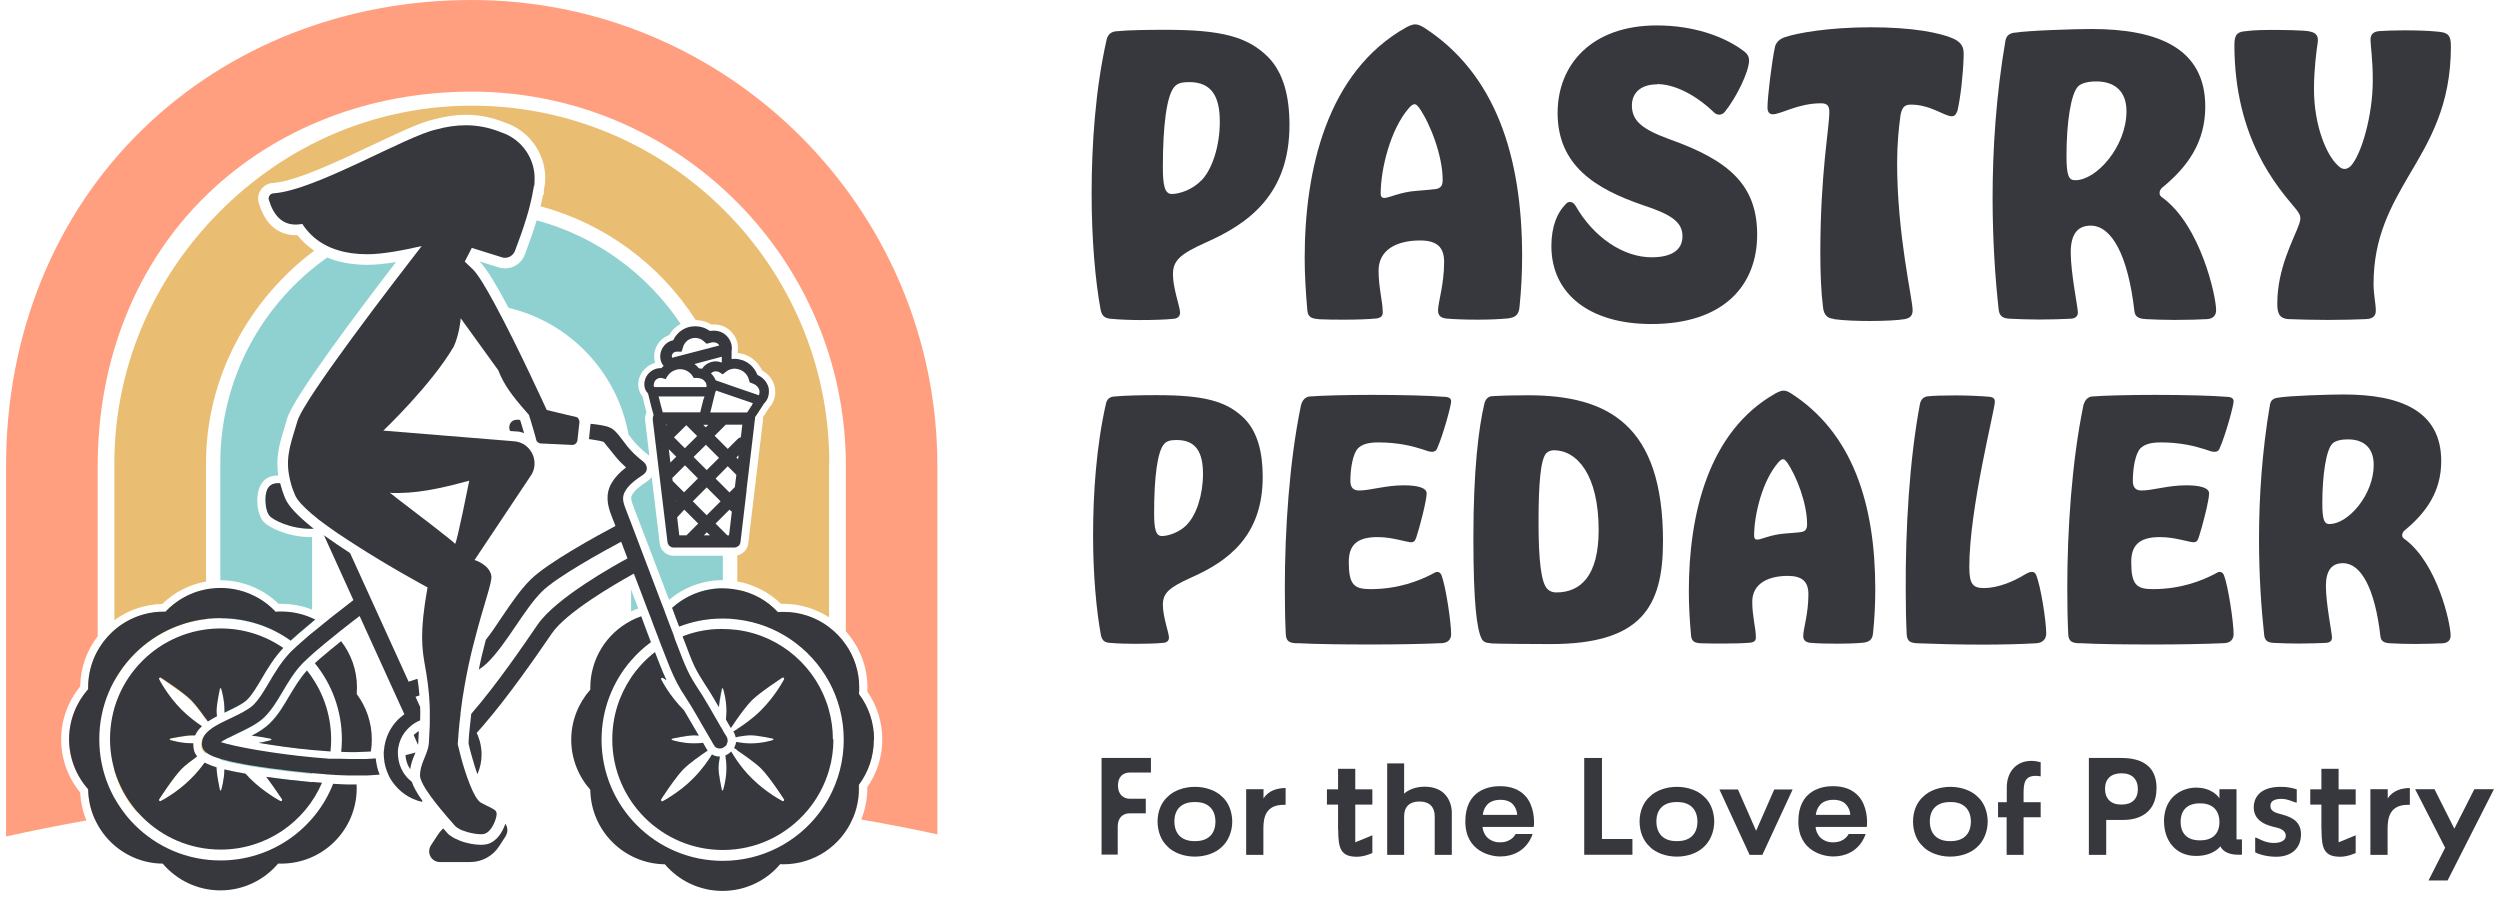 <?xml version="1.0" encoding="UTF-8"?>
<svg xmlns="http://www.w3.org/2000/svg" width="206" height="74" viewBox="0 0 206 74" fill="none">
  <g id="Logo" clip-path="url(#clip0_91_829)">
    <g id="Group">
      <g id="Group_2">
        <path id="Vector" d="M70.79 64.649V64.966C70.79 65.828 70.615 66.668 70.288 67.421C70.081 67.388 69.884 67.355 69.677 67.311V53.105C70.386 54.109 70.79 55.331 70.79 56.651C70.79 56.837 70.79 57.011 70.768 57.186C71.554 58.222 72.012 59.521 72.012 60.928C72.012 62.336 71.554 63.612 70.779 64.66L70.79 64.649Z" fill="#FF9F80"></path>
        <path id="Vector_2" d="M7.265 56.64C7.265 55.549 7.549 54.523 8.04 53.628V67.442C7.963 67.442 7.887 67.475 7.8 67.486C7.461 66.744 7.276 65.914 7.265 65.052C6.294 63.95 5.694 62.51 5.694 60.928C5.694 59.346 6.294 57.906 7.265 56.804V56.651V56.64Z" fill="#FF9F80"></path>
        <path id="Vector_3" d="M77.239 38.375V68.752C75.198 68.304 73.114 67.9 70.965 67.529C71.281 66.733 71.467 65.871 71.467 64.965V64.856C72.274 63.7 72.7 62.347 72.7 60.928C72.7 59.51 72.274 58.146 71.467 56.989C71.467 56.869 71.478 56.76 71.478 56.651C71.478 54.873 70.801 53.258 69.699 52.025V38.375C69.699 21.375 55.874 7.551 38.875 7.551C30.44 7.551 22.693 10.573 17.041 16.05C11.248 21.67 8.051 29.591 8.051 38.375V52.428C7.156 53.574 6.632 55.014 6.61 56.564C5.596 57.797 5.039 59.335 5.039 60.928C5.039 62.521 5.596 64.082 6.61 65.304C6.654 66.122 6.829 66.897 7.123 67.606C4.854 68.01 2.65 68.446 0.5 68.926V38.375C0.5 27.54 4.504 17.676 11.782 10.627C18.831 3.775 28.465 0 38.864 0C60.021 0 77.239 17.218 77.239 38.375Z" fill="#FF9F80"></path>
      </g>
      <g id="Group_3">
        <path id="Vector_4" d="M44.058 14.926C44.058 15.155 44.014 15.384 43.949 15.603C43.992 15.374 44.025 15.145 44.058 14.926Z" fill="#E9BE73"></path>
        <path id="Vector_5" d="M16.769 60.71C16.823 60.623 16.889 60.546 16.965 60.459V62.107C16.9 62.052 16.834 61.998 16.791 61.943C16.627 61.757 16.583 61.561 16.583 61.365C16.583 61.31 16.583 61.255 16.594 61.212C16.616 61.037 16.671 60.874 16.769 60.71Z" fill="#E9BE73"></path>
        <path id="Vector_6" d="M9.414 65.718C9.676 66.198 9.971 66.646 10.309 67.071C10.004 67.115 9.709 67.159 9.414 67.213V65.718Z" fill="#E9BE73"></path>
        <path id="Vector_7" d="M13.102 56.007C13.102 56.007 13.768 57.317 14.947 58.506C15.525 59.084 16.147 59.542 16.616 59.859C16.376 60.077 16.179 60.328 16.059 60.612C15.972 60.612 15.885 60.612 15.809 60.612C15.241 60.612 14.008 60.874 14.008 60.874C13.943 60.874 13.943 60.983 14.008 60.994C14.008 60.994 14.826 61.266 15.809 61.266H15.907V61.376C15.907 61.757 15.994 62.074 16.223 62.347C15.743 62.696 15.241 63.078 14.947 63.372C14.259 64.071 13.102 65.871 13.102 65.871C13.048 65.936 13.102 66.035 13.179 66.035C13.201 66.035 13.223 66.035 13.244 66.013C13.244 66.013 14.554 65.358 15.732 64.169C16.179 63.732 16.55 63.263 16.845 62.859C16.878 62.881 16.921 62.892 16.954 62.914V66.187C15.045 66.416 13.157 66.657 11.302 66.94C10.429 65.947 9.764 64.758 9.404 63.449V58.44C10.375 55.003 13.332 52.396 16.954 51.916V59.281C16.572 58.735 16.081 58.08 15.732 57.731C15.045 57.033 13.244 55.887 13.244 55.887C13.223 55.887 13.201 55.865 13.179 55.865C13.102 55.865 13.037 55.953 13.102 56.029V56.007Z" fill="#E9BE73"></path>
        <path id="Vector_8" d="M13.637 50.42C14.51 49.493 15.667 48.838 16.965 48.587V51.021C13.703 51.403 10.931 53.377 9.414 56.127V51.948C10.506 50.999 11.935 50.42 13.495 50.42H13.637Z" fill="#E9BE73"></path>
        <path id="Vector_9" d="M68.313 38.145V50.868C67.233 50.17 65.945 49.755 64.56 49.755H64.353C63.359 48.795 62.094 48.151 60.752 47.911V45.772C61.221 45.663 61.603 45.27 61.657 44.779L62.868 34.632C62.868 34.545 62.868 34.458 62.868 34.37L63.37 33.606C63.698 33.268 63.883 32.799 63.883 32.297C63.883 32.166 63.861 32.046 63.85 31.937C63.774 31.566 63.545 30.933 62.803 30.529C62.519 29.918 61.985 29.427 61.352 29.209C61.166 29.155 60.97 29.1 60.785 29.089V28.98C60.894 28.402 60.686 27.769 60.239 27.322C60.042 27.103 59.573 26.732 58.799 26.732C58.733 26.732 58.668 26.732 58.613 26.743C58.231 26.503 57.784 26.383 57.326 26.372C54.412 21.833 49.873 18.429 44.538 17C44.614 16.683 44.69 16.367 44.745 16.061L44.81 15.996V15.701C44.854 15.483 44.887 15.265 44.92 15.046V14.937C45.04 12.766 43.665 10.758 41.559 10.082C40.544 9.667 39.475 9.46 38.384 9.46C37.544 9.46 36.66 9.591 35.787 9.831C34.652 10.071 32.797 10.955 30.648 11.97C27.843 13.301 24.341 14.959 22.475 15.079C22.082 15.101 21.733 15.308 21.504 15.625C21.275 15.952 21.209 16.356 21.329 16.749C21.995 18.931 23.348 19.378 24.363 19.378H24.505C24.854 19.815 25.301 20.262 25.89 20.655C20.511 24.692 16.976 31.097 16.976 38.156V47.922C15.623 48.151 14.379 48.784 13.375 49.766C11.902 49.799 10.538 50.29 9.425 51.097V38.156C9.425 30.453 12.491 23.11 18.045 17.502C23.654 11.828 31.051 8.707 38.886 8.707C55.122 8.707 68.335 21.921 68.335 38.156H68.313V38.145Z" fill="#E9BE73"></path>
        <path id="Vector_10" d="M64.571 50.421C65.978 50.421 67.277 50.89 68.324 51.676V56.138C66.808 53.378 64.036 51.414 60.774 51.032V48.599C62.083 48.85 63.239 49.515 64.112 50.443C64.254 50.421 64.418 50.421 64.571 50.421Z" fill="#E9BE73"></path>
      </g>
      <g id="Group_4">
        <path id="Vector_11" d="M25.705 54.393C25.705 54.393 25.705 54.393 25.716 54.393V54.414H25.705V54.393Z" fill="#8FD1D1"></path>
        <path id="Vector_12" d="M25.29 55.255C25.443 55.44 25.585 55.636 25.716 55.833V61.779C24.21 61.638 22.639 61.419 21.308 61.19C21.897 61.114 22.311 60.972 22.311 60.972C22.377 60.972 22.377 60.863 22.311 60.852C22.311 60.852 21.373 60.645 20.74 60.601C21.297 60.306 21.831 59.979 22.246 59.565C22.89 58.932 23.348 58.157 23.828 57.339C24.265 56.608 24.701 55.855 25.279 55.244H25.29V55.255Z" fill="#8FD1D1"></path>
        <path id="Vector_13" d="M18.165 56.727V51.817C20.086 51.817 21.853 52.407 23.326 53.421C22.552 54.251 22.006 55.156 21.526 55.986C21.133 56.651 20.762 57.284 20.358 57.677C20.031 58.004 19.213 58.397 18.624 58.681C18.58 58.702 18.536 58.724 18.493 58.746V58.604C18.493 57.611 18.22 56.782 18.22 56.782C18.22 56.749 18.187 56.738 18.165 56.738V56.727Z" fill="#8FD1D1"></path>
        <path id="Vector_14" d="M20.577 64.125C21.231 64.791 21.941 65.293 22.442 65.609C21.002 65.729 19.584 65.871 18.176 66.024V65.129C18.176 65.129 18.231 65.107 18.231 65.074C18.231 65.074 18.482 64.322 18.493 63.394C18.973 63.514 19.551 63.634 20.227 63.743C20.337 63.863 20.457 63.994 20.577 64.114V64.125Z" fill="#8FD1D1"></path>
        <path id="Vector_15" d="M18.634 60.917C18.46 61.005 18.296 61.103 18.165 61.19C19.333 61.583 22.672 62.161 25.716 62.445V63.776C24.592 63.667 23.315 63.525 22.061 63.351C21.788 63.307 21.515 63.274 21.264 63.231C21.035 63.198 20.838 63.165 20.631 63.133C20.424 63.1 20.238 63.067 20.064 63.034C19.889 63.002 19.726 62.969 19.573 62.936C19.147 62.86 18.787 62.772 18.471 62.685C18.362 62.652 18.264 62.63 18.165 62.609V59.63C18.253 59.586 18.34 59.543 18.427 59.499C18.58 59.423 18.744 59.346 18.907 59.27C19.125 59.161 19.366 59.052 19.606 58.932C19.857 58.801 20.108 58.67 20.326 58.528C20.533 58.408 20.697 58.277 20.838 58.146C21.024 57.961 21.209 57.731 21.384 57.48C21.559 57.23 21.733 56.957 21.908 56.662C21.973 56.542 22.05 56.433 22.115 56.313C22.584 55.505 23.13 54.6 23.872 53.814C23.916 53.76 23.959 53.716 24.014 53.672C24.014 53.672 24.025 53.651 24.035 53.651C24.057 53.629 24.079 53.607 24.112 53.585C24.155 53.541 24.21 53.487 24.265 53.443C24.297 53.411 24.33 53.389 24.352 53.356C24.407 53.301 24.461 53.247 24.516 53.214C24.668 53.072 24.832 52.919 25.007 52.778C25.236 52.57 25.476 52.363 25.738 52.156V53.934C25.661 54.011 25.574 54.076 25.498 54.142C25.443 54.196 25.389 54.251 25.345 54.283C25.312 54.316 25.279 54.349 25.258 54.371C25.203 54.425 25.148 54.469 25.105 54.513C25.072 54.545 25.039 54.578 25.017 54.6H25.007C25.007 54.6 24.919 54.698 24.876 54.742C24.232 55.418 23.752 56.226 23.294 57C22.835 57.775 22.388 58.517 21.81 59.095C21.231 59.674 20.369 60.077 19.518 60.481C19.311 60.579 19.049 60.71 18.787 60.841H18.765C18.765 60.841 18.7 60.885 18.656 60.907H18.634V60.917Z" fill="#8FD1D1"></path>
        <path id="Vector_16" d="M21.962 64.016C23.25 64.191 24.559 64.344 25.716 64.453V65.347C24.81 65.413 23.916 65.478 23.032 65.555C22.792 65.195 22.355 64.551 21.941 64.016H21.962Z" fill="#8FD1D1"></path>
        <path id="Vector_17" d="M23.174 50.42C24.079 50.42 24.952 50.617 25.727 50.966V51.293C25.618 51.381 25.509 51.468 25.41 51.555C25.138 51.784 24.843 52.025 24.559 52.276C24.341 52.461 24.145 52.636 23.959 52.81C22.333 51.643 20.337 50.966 18.176 50.966V48.489C19.966 48.489 21.581 49.253 22.715 50.453C22.868 50.453 23.032 50.431 23.174 50.431V50.42Z" fill="#8FD1D1"></path>
        <path id="Vector_18" d="M25.509 43.307C25.574 43.361 25.65 43.427 25.727 43.481V43.58H25.639C23.861 43.58 22.53 42.827 22.268 42.565C21.962 42.259 21.886 41.594 21.886 41.234C21.886 40.852 21.886 39.826 22.901 39.826H23.086C23.195 40.23 23.326 40.655 23.523 41.114C23.785 41.725 24.526 42.489 25.509 43.296V43.307Z" fill="#8FD1D1"></path>
        <path id="Vector_19" d="M25.628 44.245H25.716V50.235C24.93 49.919 24.068 49.755 23.163 49.755H22.955C21.679 48.511 19.955 47.813 18.154 47.813V38.156C18.154 31.162 21.635 24.976 26.96 21.222C27.833 21.582 28.935 21.822 30.277 21.822C30.91 21.822 31.695 21.746 32.633 21.593C29.567 25.576 24.155 32.766 23.665 34.479C23.599 34.719 23.523 34.949 23.457 35.178C23.053 36.487 22.693 37.665 22.933 39.182H22.879C21.362 39.182 21.199 40.633 21.199 41.255C21.199 41.539 21.242 42.521 21.777 43.056C22.148 43.426 23.643 44.256 25.618 44.256H25.628V44.245Z" fill="#8FD1D1"></path>
        <path id="Vector_20" d="M53.627 38.506V38.538L53.605 38.429L53.627 38.506Z" fill="#8FD1D1"></path>
        <path id="Vector_21" d="M53.158 34.621L53.507 37.556C53.507 37.556 53.441 37.491 53.398 37.469C52.961 37.131 52.557 36.76 52.219 36.356C52.088 36.214 51.968 36.04 51.859 35.887C51.837 35.854 51.816 35.832 51.794 35.811C50.866 30.671 46.949 26.558 41.908 25.369C40.992 23.634 40.119 22.161 39.573 21.604L39.508 21.539L41.09 22.03C41.253 22.084 41.439 22.117 41.614 22.117C42.334 22.117 42.988 21.67 43.239 20.993C43.621 19.978 43.959 19.051 44.221 18.156C49.131 19.477 53.332 22.564 56.082 26.689C55.678 26.907 55.351 27.224 55.133 27.616C54.238 27.933 53.725 28.893 53.965 29.831C53.965 29.853 53.965 29.875 53.987 29.897C53.19 30.115 52.59 30.835 52.59 31.697C52.59 32.057 52.721 32.406 52.939 32.679L53.267 33.988C53.169 34.185 53.125 34.403 53.158 34.632V34.621Z" fill="#8FD1D1"></path>
        <path id="Vector_22" d="M59.562 45.794V47.802C57.937 47.802 56.365 48.38 55.133 49.428L52.197 41.735C52.11 41.495 52.012 41.255 52.012 41.07C52.012 41.026 52.012 40.993 52.012 40.961C52.154 40.448 52.841 39.989 53.343 39.651C53.485 39.553 53.605 39.433 53.703 39.313L54.358 44.779C54.423 45.358 54.914 45.794 55.503 45.794H59.551H59.562Z" fill="#8FD1D1"></path>
        <path id="Vector_23" d="M55.383 50.083C56.486 49.079 57.959 48.468 59.562 48.468V50.945C58.297 50.945 57.086 51.185 55.973 51.61C55.907 51.425 55.831 51.239 55.765 51.065L55.394 50.072L55.383 50.083Z" fill="#8FD1D1"></path>
        <path id="Vector_24" d="M56.278 52.428C57.293 52.025 58.406 51.817 59.562 51.817V56.717C59.562 56.717 59.508 56.738 59.508 56.771C59.508 56.771 59.322 57.633 59.257 58.266C59.017 57.84 58.733 57.349 58.428 56.869C58.34 56.727 58.253 56.596 58.166 56.466C57.828 55.942 57.522 55.451 57.271 54.938C56.965 54.294 56.715 53.596 56.464 52.93L56.442 52.876C56.387 52.734 56.333 52.592 56.278 52.45V52.428Z" fill="#8FD1D1"></path>
        <path id="Vector_25" d="M59.388 59.848C59.442 59.935 59.508 60.023 59.562 60.132V60.448C59.562 60.448 59.508 60.426 59.508 60.394C59.508 60.394 59.453 60.154 59.388 59.848Z" fill="#8FD1D1"></path>
        <path id="Vector_26" d="M52.601 50.137C52.394 50.203 52.197 50.29 52.001 50.377V48.566L52.11 48.861C52.187 49.046 52.405 49.624 52.59 50.137H52.601Z" fill="#8FD1D1"></path>
        <path id="Vector_27" d="M52.012 54.414V51.13C52.274 50.988 52.557 50.868 52.852 50.77C52.928 50.977 52.972 51.097 52.972 51.097C53.059 51.327 53.354 52.123 53.354 52.123C53.441 52.374 53.539 52.625 53.648 52.898C53.038 53.345 52.492 53.847 52.012 54.414Z" fill="#8FD1D1"></path>
        <path id="Vector_28" d="M56.344 63.351C55.842 63.852 55.1 64.922 54.729 65.489C53.823 65.413 52.917 65.347 52.012 65.293V55.833C52.557 55.036 53.212 54.327 53.976 53.738C54.118 54.098 54.26 54.458 54.401 54.829C54.543 55.2 54.718 55.604 54.925 56.051C54.751 55.931 54.641 55.865 54.641 55.865C54.554 55.8 54.423 55.909 54.5 56.007C54.5 56.007 55.154 57.317 56.344 58.506L56.365 58.528C56.54 58.812 56.704 59.095 56.846 59.346L57.118 59.804L57.14 59.848C57.304 60.132 57.446 60.372 57.587 60.612C57.446 60.612 57.315 60.59 57.206 60.59C56.627 60.59 55.394 60.863 55.394 60.863C55.329 60.863 55.329 60.972 55.394 60.983C55.394 60.983 56.213 61.256 57.206 61.256C57.468 61.256 57.708 61.234 57.937 61.212C58.024 61.365 58.122 61.539 58.231 61.725C58.253 61.768 58.286 61.812 58.319 61.845C57.718 62.248 56.791 62.903 56.344 63.361V63.351Z" fill="#8FD1D1"></path>
        <path id="Vector_29" d="M59.017 61.594C59.017 61.594 58.93 61.528 58.886 61.474C58.962 61.441 59.039 61.517 59.017 61.594Z" fill="#8FD1D1"></path>
        <path id="Vector_30" d="M59.562 61.398V61.616C59.562 61.616 59.497 61.648 59.453 61.659C59.486 61.528 59.497 61.452 59.497 61.452C59.497 61.419 59.53 61.398 59.551 61.398H59.562Z" fill="#8FD1D1"></path>
        <path id="Vector_31" d="M59.562 65.129V65.936C58.188 65.795 56.791 65.664 55.383 65.544C55.864 65.238 56.518 64.758 57.129 64.136C57.838 63.427 58.373 62.663 58.679 62.161C58.864 62.281 59.082 62.336 59.301 62.336H59.322C59.268 62.674 59.213 63.023 59.213 63.263C59.213 63.842 59.486 65.074 59.486 65.074C59.486 65.107 59.519 65.129 59.541 65.129H59.562Z" fill="#8FD1D1"></path>
      </g>
      <g id="Group_5">
        <g id="Group_6">
          <g id="Group_7">
            <path id="Vector_32" d="M25.716 64.453C24.559 64.344 23.25 64.202 21.962 64.016H21.941C22.562 64.824 23.228 65.849 23.228 65.849C23.283 65.915 23.228 66.013 23.152 66.013C23.13 66.013 23.108 66.013 23.086 65.991C23.086 65.991 21.766 65.315 20.577 64.125C20.457 64.005 20.337 63.874 20.227 63.754C19.562 63.634 18.984 63.525 18.493 63.405C18.471 64.333 18.231 65.085 18.231 65.085C18.231 65.118 18.198 65.14 18.176 65.14C18.154 65.14 18.122 65.118 18.122 65.085C18.122 65.085 17.849 63.852 17.849 63.274V63.23C17.511 63.121 17.216 63.012 16.976 62.892C16.943 62.87 16.899 62.849 16.867 62.838C16.572 63.241 16.201 63.711 15.754 64.147C14.575 65.336 13.266 65.991 13.266 65.991C13.244 66.013 13.223 66.013 13.201 66.013C13.124 66.013 13.059 65.926 13.124 65.849C13.124 65.849 14.281 64.049 14.968 63.351C15.263 63.056 15.765 62.674 16.245 62.325C16.016 62.052 15.928 61.736 15.928 61.354V61.245H15.83C14.848 61.245 14.03 60.972 14.03 60.972C13.964 60.972 13.964 60.863 14.03 60.852C14.03 60.852 15.263 60.59 15.83 60.59C15.907 60.59 15.983 60.59 16.081 60.59C16.201 60.306 16.398 60.055 16.638 59.837C16.169 59.521 15.546 59.062 14.968 58.484C13.779 57.295 13.124 55.986 13.124 55.986C13.07 55.909 13.124 55.822 13.201 55.822C13.223 55.822 13.244 55.822 13.266 55.844C13.266 55.844 15.066 57 15.754 57.688C16.158 58.091 16.725 58.877 17.129 59.455C17.369 59.303 17.62 59.15 17.881 59.019C17.86 58.855 17.849 58.691 17.849 58.571C17.849 58.004 18.122 56.749 18.122 56.749C18.122 56.717 18.154 56.706 18.176 56.706C18.198 56.706 18.231 56.706 18.231 56.749C18.231 56.749 18.503 57.589 18.503 58.571V58.713C18.503 58.713 18.591 58.67 18.634 58.648C19.235 58.364 20.042 57.982 20.369 57.644C20.773 57.24 21.144 56.618 21.537 55.953C22.017 55.134 22.562 54.218 23.337 53.389C21.864 52.374 20.096 51.785 18.176 51.785C13.146 51.785 9.065 55.865 9.065 60.895C9.065 65.926 13.146 70.006 18.176 70.006C21.93 70.006 25.148 67.737 26.534 64.496C26.272 64.474 26 64.453 25.716 64.431V64.453ZM25.29 55.265C24.723 55.887 24.276 56.64 23.839 57.36C23.359 58.179 22.901 58.953 22.257 59.586C21.842 60.001 21.319 60.328 20.751 60.623C21.373 60.677 22.322 60.874 22.322 60.874C22.388 60.874 22.388 60.983 22.322 60.994C22.322 60.994 21.908 61.125 21.319 61.212C22.65 61.441 24.21 61.659 25.727 61.801C26.239 61.845 26.741 61.889 27.233 61.921C27.265 61.594 27.287 61.277 27.287 60.939C27.287 58.801 26.545 56.815 25.301 55.265H25.29Z" fill="#37373E"></path>
            <path id="Vector_33" d="M29.404 64.638H28.575C28.269 64.638 27.898 64.605 27.451 64.584C26 68.282 22.388 70.901 18.165 70.901C12.655 70.901 8.181 66.438 8.181 60.917C8.181 55.396 12.655 50.934 18.165 50.934C20.326 50.934 22.322 51.61 23.948 52.778C24.134 52.614 24.33 52.428 24.548 52.243C24.832 52.003 25.116 51.763 25.399 51.523C25.509 51.435 25.607 51.348 25.716 51.261C25.803 51.195 25.89 51.119 25.978 51.054C25.137 50.628 24.177 50.388 23.174 50.388C23.021 50.388 22.857 50.388 22.715 50.41C21.591 49.21 19.966 48.446 18.176 48.446C16.387 48.446 14.783 49.188 13.637 50.399H13.495C10.058 50.399 7.265 53.192 7.265 56.629V56.782C6.294 57.884 5.694 59.335 5.694 60.906C5.694 62.478 6.294 63.94 7.265 65.031C7.319 68.402 10.036 71.13 13.408 71.163C14.554 72.516 16.267 73.367 18.165 73.367C20.064 73.367 21.777 72.505 22.912 71.163H23.163C26.61 71.163 29.393 68.381 29.393 64.944C29.393 64.835 29.393 64.725 29.382 64.627C29.382 64.627 29.382 64.627 29.393 64.605V64.638H29.404ZM29.393 57.186C29.404 57.011 29.415 56.837 29.415 56.651C29.415 55.211 28.924 53.88 28.105 52.832C27.822 53.061 27.516 53.301 27.233 53.541C26.949 53.781 26.676 54.011 26.414 54.229C26.25 54.371 26.087 54.512 25.945 54.654C27.342 56.367 28.171 58.55 28.171 60.939C28.171 61.277 28.149 61.616 28.116 61.954C28.367 61.954 28.596 61.976 28.826 61.976H28.902C29.153 61.976 29.491 61.976 29.895 61.954C30.124 61.954 30.342 61.932 30.56 61.921C30.615 61.594 30.637 61.267 30.637 60.928C30.637 59.521 30.168 58.222 29.393 57.186ZM25.716 54.392H25.727V54.371H25.716V54.392Z" fill="#37373E"></path>
          </g>
          <g id="Group_8">
            <g id="Group_9">
              <path id="Vector_34" d="M60.763 60.088V60.732C60.763 60.732 60.675 60.754 60.621 60.754C60.588 60.612 60.544 60.47 60.457 60.328L60.424 60.274C60.501 60.23 60.621 60.154 60.752 60.077H60.763V60.088Z" fill="#37373E"></path>
              <path id="Vector_35" d="M60.763 61.146V61.823C60.654 61.746 60.555 61.681 60.49 61.637C60.577 61.474 60.632 61.31 60.654 61.135C60.686 61.135 60.73 61.157 60.774 61.157H60.763V61.146Z" fill="#37373E"></path>
              <path id="Vector_36" d="M68.673 60.928C68.673 61.79 68.553 62.641 68.324 63.427C67.964 64.681 67.342 65.838 66.513 66.809C64.843 68.784 62.356 70.039 59.562 70.039C54.532 70.039 50.452 65.958 50.452 60.928C50.452 59.04 51.019 57.295 52.001 55.833C52.547 55.036 53.201 54.327 53.965 53.738C54.107 54.098 54.249 54.458 54.391 54.829C54.532 55.2 54.707 55.603 54.914 56.051C54.74 55.931 54.63 55.865 54.63 55.865C54.543 55.8 54.412 55.909 54.489 56.007C54.489 56.007 55.143 57.316 56.333 58.506L56.355 58.528C56.529 58.811 56.693 59.095 56.835 59.346L57.107 59.804L57.129 59.848C57.293 60.132 57.435 60.372 57.577 60.612C57.435 60.612 57.304 60.59 57.195 60.59C56.616 60.59 55.383 60.863 55.383 60.863C55.318 60.863 55.318 60.972 55.383 60.983C55.383 60.983 56.202 61.255 57.195 61.255C57.456 61.255 57.697 61.234 57.926 61.212C58.013 61.364 58.111 61.539 58.22 61.725C58.242 61.768 58.275 61.812 58.308 61.845C57.708 62.248 56.78 62.903 56.333 63.361C55.831 63.863 55.089 64.933 54.718 65.5C54.576 65.718 54.489 65.86 54.489 65.86C54.412 65.947 54.532 66.078 54.63 66.002C54.63 66.002 54.936 65.849 55.373 65.554C55.853 65.249 56.507 64.769 57.118 64.147C57.828 63.438 58.362 62.674 58.668 62.172C58.853 62.292 59.071 62.346 59.29 62.346H59.312C59.257 62.685 59.202 63.034 59.202 63.274C59.202 63.852 59.475 65.085 59.475 65.085C59.475 65.118 59.508 65.14 59.53 65.14C59.551 65.14 59.584 65.118 59.584 65.085C59.584 65.085 59.857 64.267 59.857 63.274C59.857 62.892 59.813 62.543 59.77 62.248C59.944 62.172 60.119 62.063 60.25 61.921C60.359 62.106 60.523 62.368 60.73 62.674C61.035 63.11 61.439 63.634 61.941 64.125C63.13 65.314 64.451 65.991 64.451 65.991C64.549 66.067 64.669 65.947 64.593 65.849C64.593 65.849 63.414 64.027 62.727 63.34C62.268 62.881 61.319 62.216 60.73 61.823V61.146C61.035 61.201 61.439 61.255 61.854 61.255C62.847 61.255 63.676 60.983 63.676 60.983C63.741 60.983 63.741 60.873 63.676 60.863C63.676 60.863 62.432 60.59 61.854 60.59C61.57 60.59 61.112 60.655 60.73 60.721V60.077C61.21 59.772 61.996 59.237 62.727 58.506C63.916 57.316 64.593 55.996 64.593 55.996C64.658 55.898 64.549 55.778 64.451 55.854C64.451 55.854 62.629 57.033 61.941 57.72C61.592 58.069 61.112 58.713 60.73 59.248C60.523 59.542 60.348 59.804 60.228 59.99L60.163 59.892C60.021 59.662 59.922 59.488 59.813 59.291C59.835 59.062 59.857 58.833 59.857 58.582C59.857 57.589 59.584 56.76 59.584 56.76C59.584 56.727 59.551 56.705 59.53 56.705C59.497 56.705 59.475 56.727 59.475 56.76C59.475 56.76 59.29 57.622 59.224 58.255C58.984 57.829 58.7 57.338 58.395 56.858C58.308 56.716 58.22 56.585 58.133 56.455C57.795 55.931 57.489 55.44 57.238 54.927C56.933 54.283 56.682 53.585 56.431 52.919L56.409 52.865C56.355 52.723 56.3 52.581 56.245 52.439C57.26 52.035 58.373 51.828 59.53 51.828C59.944 51.828 60.337 51.861 60.73 51.904C64.352 52.374 67.309 54.992 68.281 58.429C68.51 59.226 68.63 60.066 68.63 60.928H68.673Z" fill="#37373E"></path>
            </g>
            <path id="Vector_37" d="M72.023 60.928C72.023 59.521 71.565 58.222 70.779 57.186C70.801 57.011 70.801 56.837 70.801 56.651C70.801 55.342 70.397 54.12 69.688 53.105C69.317 52.559 68.848 52.079 68.313 51.675C67.277 50.89 65.978 50.421 64.56 50.421C64.407 50.421 64.243 50.421 64.102 50.443C63.229 49.504 62.072 48.839 60.763 48.599C60.381 48.522 59.966 48.478 59.562 48.478C57.959 48.478 56.486 49.09 55.383 50.093L55.754 51.086C55.82 51.261 55.896 51.446 55.962 51.632C57.075 51.195 58.286 50.966 59.551 50.966C59.955 50.966 60.359 50.988 60.752 51.043C64.014 51.425 66.786 53.4 68.302 56.149C69.077 57.568 69.524 59.204 69.524 60.95C69.524 62.696 69.077 64.322 68.302 65.751C68.062 66.187 67.79 66.602 67.495 66.995C65.673 69.395 62.792 70.934 59.551 70.934C54.041 70.934 49.568 66.471 49.568 60.95C49.568 58.462 50.484 56.182 51.99 54.436C52.47 53.869 53.027 53.356 53.627 52.919C53.518 52.647 53.419 52.396 53.332 52.145C53.332 52.145 53.027 51.348 52.95 51.119C52.95 51.119 52.907 50.988 52.83 50.792C52.547 50.89 52.263 51.01 51.99 51.152C49.993 52.188 48.64 54.283 48.64 56.673V56.826C47.669 57.928 47.069 59.379 47.069 60.95C47.069 62.521 47.669 63.983 48.64 65.075C48.684 68.446 51.412 71.174 54.783 71.218C55.929 72.56 57.631 73.411 59.53 73.411C61.428 73.411 63.152 72.56 64.287 71.207C64.363 71.218 64.451 71.218 64.538 71.218C67.113 71.218 69.317 69.668 70.266 67.442C70.583 66.689 70.768 65.86 70.768 64.987V64.671C71.543 63.634 72.001 62.347 72.001 60.939H72.023V60.928Z" fill="#37373E"></path>
          </g>
          <g id="Group_10">
            <path id="Vector_38" d="M42.857 34.654C42.857 34.654 42.814 34.61 42.792 34.588H42.584C42.17 34.588 41.963 34.916 41.963 35.221C41.963 35.319 41.984 35.428 42.028 35.505L42.628 35.549H42.705C42.857 35.581 43.021 35.625 43.163 35.679L42.857 34.654ZM42.857 34.654C42.857 34.654 42.814 34.61 42.792 34.588H42.584C42.17 34.588 41.963 34.916 41.963 35.221C41.963 35.319 41.984 35.428 42.028 35.505L42.628 35.549H42.705C42.857 35.581 43.021 35.625 43.163 35.679L42.857 34.654ZM33.419 62.216V62.303C33.452 62.652 33.55 62.979 33.746 63.296C33.768 63.328 33.779 63.35 33.801 63.372C33.867 62.892 34.041 62.467 34.205 62.085C34.216 62.052 34.227 62.03 34.237 62.008C33.976 62.085 33.703 62.15 33.43 62.216H33.419ZM34.227 60.437C34.227 60.437 34.128 60.524 34.085 60.568L34.445 61.375C34.445 61.375 34.467 61.255 34.467 61.212C34.488 60.863 34.499 60.546 34.51 60.241C34.401 60.306 34.303 60.372 34.216 60.459V60.437H34.227ZM26.621 44.125H26.589C26.589 44.125 26.632 44.157 26.643 44.168L26.621 44.114V44.125ZM42.879 34.665C42.879 34.665 42.836 34.621 42.814 34.599H42.606C42.192 34.599 41.984 34.927 41.984 35.232C41.984 35.33 42.006 35.44 42.05 35.516L42.65 35.559H42.726C42.879 35.592 43.043 35.636 43.185 35.69L42.879 34.665ZM42.879 34.665C42.879 34.665 42.836 34.621 42.814 34.599H42.606C42.192 34.599 41.984 34.927 41.984 35.232C41.984 35.33 42.006 35.44 42.05 35.516L42.65 35.559H42.726C42.879 35.592 43.043 35.636 43.185 35.69L42.879 34.665Z" fill="#37373E"></path>
            <path id="Vector_39" d="M34.75 66.067C33.757 65.838 32.917 65.249 32.35 64.441C32.273 64.343 32.208 64.234 32.142 64.125C32.088 64.027 32.033 63.918 31.99 63.809C31.804 63.394 31.673 62.957 31.641 62.488C31.63 62.379 31.619 62.27 31.619 62.15V62.128C31.619 62.019 31.619 61.91 31.641 61.801C31.717 60.83 32.142 59.957 32.786 59.302L32.808 59.28C32.874 59.215 32.939 59.16 33.005 59.106C33.015 59.084 33.037 59.073 33.048 59.073C33.135 58.997 33.223 58.92 33.321 58.855L33.168 58.517L33.015 58.189L29.633 50.759C29.262 51.042 28.738 51.435 28.182 51.883C28.094 51.948 28.007 52.024 27.92 52.09C27.833 52.155 27.756 52.232 27.669 52.297C27.385 52.526 27.091 52.755 26.807 52.995C26.523 53.236 26.239 53.465 25.978 53.694C25.901 53.759 25.814 53.836 25.738 53.901C25.661 53.977 25.574 54.043 25.498 54.108C25.443 54.163 25.389 54.218 25.345 54.25C25.312 54.283 25.279 54.316 25.258 54.338C25.203 54.392 25.148 54.436 25.105 54.479C25.072 54.512 25.039 54.545 25.017 54.567H25.007C25.007 54.567 24.919 54.665 24.876 54.709C24.232 55.385 23.752 56.193 23.294 56.967C22.835 57.742 22.388 58.484 21.81 59.062C21.231 59.64 20.369 60.044 19.518 60.448C19.311 60.546 19.049 60.677 18.787 60.808H18.765C18.765 60.808 18.7 60.852 18.656 60.873C18.482 60.961 18.318 61.059 18.187 61.146C19.355 61.539 22.693 62.117 25.738 62.401C26.218 62.445 26.687 62.477 27.145 62.521C27.211 62.521 27.287 62.521 27.352 62.521H27.483C27.56 62.521 27.625 62.521 27.702 62.521H28.04C28.313 62.521 28.585 62.543 28.847 62.543H28.924C29.175 62.543 29.524 62.543 29.938 62.543C30.102 62.543 30.277 62.543 30.44 62.521C30.56 62.521 30.68 62.521 30.79 62.499C30.844 62.499 30.91 62.499 30.964 62.499C31.008 62.957 31.106 63.405 31.28 63.83C31.073 63.852 30.855 63.863 30.648 63.874C30.517 63.874 30.397 63.896 30.266 63.896C30.135 63.896 30.015 63.896 29.884 63.896H28.64C28.389 63.896 28.084 63.874 27.734 63.863C27.669 63.863 27.593 63.863 27.516 63.841H27.385C27.32 63.841 27.243 63.841 27.167 63.819H27.036C26.971 63.819 26.905 63.819 26.829 63.798C26.491 63.776 26.13 63.743 25.759 63.71C24.636 63.601 23.359 63.459 22.104 63.285C21.831 63.241 21.559 63.208 21.308 63.165C21.078 63.132 20.882 63.099 20.675 63.067C20.468 63.034 20.282 63.001 20.107 62.968C19.933 62.936 19.769 62.903 19.616 62.87C19.191 62.794 18.831 62.706 18.514 62.619C18.405 62.587 18.307 62.565 18.209 62.543C18.122 62.51 18.034 62.488 17.958 62.466C17.685 62.379 17.456 62.292 17.281 62.194C17.172 62.139 17.096 62.084 17.02 62.03C16.954 61.975 16.889 61.921 16.845 61.866C16.681 61.681 16.638 61.484 16.638 61.288C16.638 61.233 16.638 61.179 16.649 61.135C16.67 60.961 16.725 60.797 16.823 60.633C16.878 60.546 16.943 60.47 17.02 60.382C17.085 60.306 17.172 60.23 17.27 60.153C17.347 60.088 17.445 60.022 17.532 59.957C17.685 59.859 17.849 59.761 18.034 59.662C18.1 59.63 18.165 59.597 18.22 59.564C18.307 59.52 18.394 59.477 18.482 59.433C18.634 59.357 18.798 59.28 18.962 59.204C19.18 59.095 19.42 58.986 19.66 58.866C19.911 58.735 20.162 58.604 20.38 58.462C20.587 58.342 20.751 58.211 20.893 58.08C21.078 57.895 21.264 57.666 21.439 57.414C21.613 57.164 21.788 56.891 21.962 56.596C22.028 56.476 22.104 56.367 22.17 56.247C22.639 55.44 23.184 54.534 23.926 53.748C23.97 53.694 24.014 53.65 24.068 53.606C24.068 53.606 24.079 53.585 24.09 53.585C24.112 53.563 24.134 53.541 24.166 53.519C24.21 53.476 24.265 53.421 24.319 53.377C24.352 53.345 24.385 53.323 24.407 53.29C24.461 53.236 24.516 53.181 24.57 53.148C24.723 53.006 24.887 52.854 25.061 52.712C25.29 52.505 25.53 52.297 25.792 52.09C25.825 52.057 25.869 52.024 25.901 52.003C26.152 51.795 26.414 51.588 26.665 51.381C26.752 51.304 26.84 51.239 26.938 51.162C27.025 51.086 27.112 51.021 27.2 50.944C27.953 50.355 28.651 49.809 29.12 49.449L26.698 44.114C27.374 44.594 28.105 45.096 28.847 45.576L33.67 56.171C33.856 56.105 34.106 56.029 34.401 55.931C34.467 56.334 34.521 56.771 34.565 57.305C34.456 57.349 34.347 57.382 34.237 57.414L34.303 57.556L34.456 57.895L34.608 58.222V58.244H34.619C34.63 58.582 34.641 58.942 34.619 59.357C34.336 59.477 34.074 59.63 33.845 59.826C33.757 59.902 33.67 59.979 33.594 60.066C33.506 60.153 33.43 60.241 33.354 60.339C33.081 60.699 32.895 61.135 32.819 61.605C32.797 61.714 32.786 61.834 32.786 61.943V62.085C32.786 62.15 32.786 62.226 32.797 62.292C32.83 62.761 32.972 63.208 33.201 63.59C33.255 63.699 33.332 63.798 33.408 63.896C33.485 64.005 33.572 64.103 33.659 64.18C33.746 64.267 33.834 64.343 33.932 64.42C34.074 64.845 34.358 65.358 34.827 66.013L34.75 66.056V66.067Z" fill="#37373E"></path>
            <path id="Vector_40" d="M59.901 61.321C59.846 61.43 59.759 61.507 59.65 61.572C59.617 61.594 59.595 61.605 59.562 61.616C59.53 61.637 59.497 61.648 59.453 61.659C59.41 61.659 59.355 61.681 59.311 61.681C59.202 61.681 59.104 61.648 59.017 61.605C58.962 61.572 58.929 61.539 58.886 61.485C58.864 61.452 58.842 61.419 58.82 61.386C58.766 61.288 58.7 61.201 58.657 61.103C58.58 60.972 58.515 60.863 58.45 60.754C58.242 60.404 58.068 60.099 57.871 59.761C57.817 59.673 57.762 59.586 57.718 59.488L57.446 59.019C57.14 58.495 56.78 57.884 56.387 57.284C56.3 57.153 56.213 57.022 56.125 56.88C55.645 56.084 55.296 55.254 55.034 54.589C54.871 54.174 54.707 53.749 54.543 53.334C54.521 53.269 54.489 53.203 54.467 53.148C54.467 53.105 54.434 53.072 54.423 53.029C54.401 52.963 54.369 52.898 54.347 52.832C54.325 52.788 54.314 52.756 54.303 52.712C54.281 52.647 54.249 52.581 54.227 52.505C54.15 52.297 54.063 52.09 53.987 51.883C53.987 51.883 53.681 51.086 53.605 50.857C53.605 50.857 53.561 50.748 53.496 50.584C53.463 50.497 53.419 50.388 53.376 50.268C53.332 50.181 53.299 50.072 53.256 49.962C53.059 49.439 52.83 48.839 52.754 48.631L52.23 47.267C52.165 47.3 52.099 47.344 52.012 47.387C50.604 48.173 46.654 50.464 45.476 52.188C44.188 54.065 41.952 57.317 39.78 59.826C39.617 60.012 39.442 60.208 39.278 60.394C39.333 60.503 39.388 60.623 39.42 60.732C39.464 60.852 39.508 60.972 39.54 61.092C39.628 61.43 39.682 61.801 39.682 62.172C39.682 62.75 39.562 63.296 39.333 63.798C39.191 63.372 39.038 62.892 38.897 62.39C38.897 62.368 38.897 62.336 38.875 62.314C38.831 62.172 38.798 62.03 38.755 61.877C38.722 61.757 38.689 61.637 38.667 61.507C38.646 61.441 38.635 61.376 38.613 61.299V61.234C38.613 61.234 38.613 61.125 38.613 61.081C38.635 60.83 38.646 60.59 38.667 60.35C38.689 60.11 38.711 59.87 38.744 59.63C38.766 59.357 38.798 59.084 38.831 58.822C38.853 58.8 38.875 58.779 38.886 58.757C40.959 56.356 43.075 53.258 44.309 51.457C45.825 49.253 50.746 46.525 51.706 46.013C51.532 45.554 51.357 45.096 51.183 44.638C49.797 45.38 45.869 47.529 44.647 48.751C43.905 49.493 43.196 50.552 42.497 51.577C41.788 52.625 40.981 53.814 40.13 54.643C39.944 54.818 39.715 55.003 39.453 55.178C39.628 54.283 39.835 53.476 40.031 52.723C40.49 52.145 40.937 51.468 41.373 50.813C42.115 49.722 42.868 48.609 43.697 47.78C45.116 46.362 49.295 44.092 50.713 43.339C50.659 43.208 50.375 42.466 50.375 42.466C50.07 41.67 49.84 40.742 50.408 39.782C50.67 39.335 51.052 38.931 51.586 38.517C51.27 38.233 50.986 37.949 50.746 37.655C50.593 37.469 50.441 37.284 50.299 37.098L50.19 36.967L49.83 36.52C49.83 36.52 49.764 36.443 49.753 36.422C49.731 36.422 49.721 36.4 49.71 36.4H49.688C49.568 36.356 49.459 36.334 49.339 36.312C49.033 36.247 48.804 36.225 48.531 36.181L48.662 34.927C48.782 34.927 48.902 34.949 49.022 34.959L49.175 34.981C49.655 35.047 50.255 35.123 50.626 35.472C50.888 35.723 51.117 36.018 51.335 36.312C51.466 36.476 51.586 36.651 51.717 36.814C51.794 36.913 51.881 37 51.968 37.098C52.274 37.436 52.623 37.742 52.994 38.026C53.19 38.178 53.299 38.386 53.299 38.604C53.299 38.822 53.179 38.986 52.994 39.117C52.688 39.324 52.328 39.564 52.012 39.859C51.728 40.131 51.477 40.437 51.379 40.797C51.27 41.19 51.423 41.593 51.575 41.986L52.012 43.121L54.543 49.788L54.674 50.115L54.751 50.322L54.794 50.453L55.132 51.348C55.209 51.534 55.274 51.73 55.351 51.916C55.373 51.981 55.394 52.047 55.427 52.112C55.427 52.156 55.46 52.188 55.471 52.232C55.492 52.297 55.514 52.363 55.536 52.417C55.558 52.461 55.569 52.494 55.58 52.538C55.58 52.538 55.58 52.559 55.58 52.57C55.602 52.625 55.623 52.679 55.634 52.723C55.7 52.876 55.754 53.029 55.809 53.17C56.071 53.858 56.333 54.567 56.649 55.233C56.911 55.8 57.227 56.302 57.577 56.837C57.664 56.967 57.751 57.109 57.838 57.24C58.242 57.884 58.602 58.528 58.886 59.019C59.104 59.39 59.235 59.63 59.366 59.848V59.87C59.421 59.957 59.486 60.044 59.541 60.154C59.562 60.186 59.584 60.219 59.606 60.263L59.628 60.306L59.868 60.688C59.988 60.895 59.999 61.136 59.868 61.332L59.901 61.321Z" fill="#37373E"></path>
          </g>
          <path id="Vector_41" d="M25.836 43.568H25.628C23.85 43.568 22.519 42.816 22.257 42.554C21.951 42.248 21.875 41.583 21.875 41.222C21.875 40.841 21.875 39.815 22.89 39.815H23.075C23.184 40.219 23.315 40.644 23.512 41.102C23.774 41.714 24.516 42.477 25.498 43.285C25.563 43.339 25.639 43.405 25.716 43.459C25.759 43.492 25.792 43.525 25.836 43.547V43.568Z" fill="#37373E"></path>
          <path id="Vector_42" d="M41.679 68.882L41.133 69.722C40.61 70.541 39.715 71.032 38.733 71.032H36.245C35.918 71.032 35.623 70.857 35.471 70.573C35.318 70.29 35.329 69.951 35.503 69.668L36.049 68.828C36.18 68.62 36.343 68.424 36.518 68.26C36.518 68.282 36.551 68.293 36.562 68.304C36.671 68.424 36.747 68.522 36.802 68.577C36.889 68.686 36.987 68.784 37.118 68.86C37.325 69.024 37.576 69.144 37.849 69.253C38.46 69.504 39.158 69.613 39.628 69.613C39.813 69.613 39.988 69.591 40.141 69.559C40.937 69.351 41.417 68.544 41.635 67.889C41.657 67.922 41.679 67.944 41.701 67.976C41.853 68.26 41.843 68.609 41.668 68.882H41.679Z" fill="#37373E"></path>
          <g id="Group_11">
            <path id="Vector_43" d="M44.057 14.926C44.057 15.155 44.014 15.384 43.948 15.603C43.992 15.374 44.025 15.145 44.057 14.926Z" fill="#37373E"></path>
            <path id="Vector_44" d="M47.647 34.447C47.647 34.447 47.538 34.37 47.473 34.359L45.989 34.01L45.05 33.781C45.05 33.781 42.705 28.631 40.817 25.139C40.075 23.753 39.398 22.63 38.973 22.204C38.46 21.713 38.296 21.56 38.296 21.56L38.875 20.426L41.352 21.2C41.439 21.233 41.526 21.244 41.613 21.244C41.963 21.244 42.29 21.026 42.432 20.677C42.781 19.76 43.108 18.854 43.381 17.949C43.501 17.567 43.61 17.174 43.697 16.792C43.796 16.41 43.872 16.028 43.938 15.646C43.981 15.396 44.014 15.166 44.047 14.937V14.915C44.145 13.137 43.032 11.457 41.253 10.889C40.315 10.507 39.355 10.322 38.373 10.322C37.587 10.322 36.791 10.442 35.983 10.66C33.452 11.195 25.956 15.712 22.53 15.93C22.257 15.952 22.072 16.214 22.159 16.487C22.552 17.763 23.25 18.505 24.363 18.505C24.537 18.505 24.723 18.483 24.908 18.451C25.345 19.116 25.912 19.684 26.643 20.098C27.014 20.317 27.418 20.491 27.865 20.622C28.564 20.84 29.371 20.949 30.288 20.949C31.521 20.949 33.245 20.622 34.75 20.273C32.743 22.859 25.039 32.843 24.505 34.708C24.025 36.356 23.523 37.523 23.817 39.149C23.839 39.258 23.861 39.367 23.883 39.487C23.904 39.597 23.937 39.706 23.97 39.826C24.046 40.131 24.166 40.448 24.308 40.786C24.494 41.222 25.007 41.768 25.716 42.368C25.781 42.423 25.858 42.488 25.934 42.543C26.021 42.619 26.119 42.695 26.218 42.783C26.316 42.859 26.414 42.935 26.523 43.012C26.665 43.121 26.829 43.241 26.982 43.35C27.091 43.426 27.2 43.514 27.32 43.59C27.44 43.677 27.56 43.765 27.68 43.841C27.822 43.939 27.953 44.037 28.105 44.125C28.28 44.245 28.454 44.365 28.629 44.474C28.804 44.594 28.978 44.703 29.153 44.812C32.077 46.711 35.23 48.402 35.23 48.402C34.554 52.166 34.772 53.465 35.045 55.003C35.067 55.112 35.089 55.221 35.099 55.331C35.121 55.44 35.143 55.549 35.154 55.669C35.219 56.083 35.285 56.52 35.329 57.044C35.34 57.153 35.35 57.262 35.361 57.382C35.361 57.491 35.372 57.611 35.383 57.731C35.394 57.851 35.394 57.971 35.405 58.102C35.405 58.255 35.416 58.407 35.416 58.571V59.389C35.416 59.63 35.416 59.891 35.394 60.153C35.383 60.492 35.361 60.852 35.34 61.233C35.296 61.899 34.881 62.532 34.696 63.252C34.663 63.372 34.641 63.492 34.63 63.612C34.619 63.688 34.608 63.787 34.608 63.874V63.961C34.641 64.234 34.827 64.605 35.078 65.02C35.307 65.38 35.59 65.762 35.885 66.144C36.158 66.493 36.441 66.831 36.693 67.126C36.725 67.169 36.758 67.202 36.791 67.246C36.867 67.333 36.943 67.431 37.02 67.507C37.107 67.606 37.184 67.693 37.249 67.769C37.336 67.879 37.413 67.955 37.456 68.009C37.587 68.162 37.805 68.293 38.067 68.413C38.209 68.468 38.373 68.522 38.526 68.566C38.7 68.62 38.886 68.653 39.06 68.686C39.257 68.719 39.442 68.74 39.606 68.74C39.726 68.74 39.824 68.74 39.911 68.708C40.348 68.599 40.686 67.988 40.839 67.507C40.882 67.388 40.904 67.267 40.915 67.169C40.937 67.027 40.915 66.918 40.85 66.831C40.697 66.635 40.326 66.515 39.649 66.154C39.333 65.98 39.017 65.391 38.733 64.681C38.569 64.278 38.416 63.83 38.275 63.394C38.166 63.045 38.067 62.718 37.991 62.412C37.958 62.292 37.925 62.172 37.904 62.074C37.871 61.943 37.838 61.834 37.816 61.724C37.751 61.474 37.718 61.321 37.718 61.321C37.74 60.928 37.773 60.535 37.805 60.153C37.805 60.066 37.827 59.968 37.838 59.87C37.838 59.684 37.871 59.51 37.893 59.324C37.914 59.16 37.936 58.997 37.947 58.833C37.947 58.8 37.947 58.779 37.947 58.757C38.035 57.982 38.155 57.251 38.275 56.542C38.296 56.4 38.318 56.269 38.351 56.127C38.373 55.985 38.395 55.854 38.427 55.712C38.547 55.08 38.678 54.49 38.809 53.923C38.853 53.737 38.897 53.563 38.94 53.388C38.995 53.148 39.06 52.93 39.115 52.712C39.846 49.853 40.555 47.998 40.49 47.474C40.359 46.525 39.104 46.143 39.104 46.143L43.818 39.073C44.352 38.113 43.905 36.923 42.956 36.509C42.825 36.454 42.683 36.4 42.53 36.378L41.908 36.323L31.586 35.483C31.586 35.483 35.536 31.73 37.391 28.554C37.816 27.638 37.98 26.318 37.958 26.219L41.057 30.508C41.504 31.664 42.17 32.581 43.337 33.901C43.425 33.999 43.512 34.097 43.599 34.206V34.25L43.708 34.577L44.09 35.876L44.178 36.214V36.247C44.232 36.41 44.385 36.531 44.549 36.541L47.124 36.661H47.167C47.342 36.661 47.495 36.552 47.549 36.389C47.571 36.356 47.571 36.323 47.582 36.291L47.604 36.061L47.746 34.796C47.746 34.654 47.702 34.523 47.604 34.436H47.636L47.647 34.447ZM32.252 40.622C32.361 40.622 32.481 40.622 32.59 40.622H32.928C34.903 40.6 37.063 40.044 38.667 39.608C38.667 39.608 37.631 44.812 37.5 44.812C37.423 44.659 34.194 42.193 32.775 41.113C32.666 41.037 32.579 40.961 32.503 40.895C32.394 40.808 32.295 40.742 32.241 40.688C32.164 40.633 32.121 40.6 32.121 40.6H32.252V40.622Z" fill="#37373E"></path>
          </g>
        </g>
        <g id="Group_12">
          <g id="Group_13">
            <path id="Vector_45" d="M57.282 27.038C57.206 27.038 57.129 27.038 57.053 27.049C57.129 27.049 57.206 27.038 57.282 27.038Z" fill="#37373E"></path>
            <path id="Vector_46" d="M58.177 27.267C58.046 27.19 57.904 27.147 57.762 27.103C57.904 27.136 58.046 27.19 58.177 27.267Z" fill="#37373E"></path>
            <g id="Group_14">
              <path id="Vector_47" d="M62.094 34.13C62.094 34.13 62.094 34.141 62.116 34.152C62.137 34.163 62.116 34.163 62.137 34.173V34.13H62.094Z" fill="#37373E"></path>
              <path id="Vector_48" d="M62.094 34.13C62.094 34.13 62.094 34.141 62.116 34.152C62.137 34.163 62.116 34.163 62.137 34.173V34.13H62.094Z" fill="#37373E"></path>
            </g>
          </g>
          <g id="Group_15">
            <path id="Vector_49" d="M62.127 34.13V34.173C62.127 34.173 62.127 34.152 62.105 34.152C62.083 34.152 62.105 34.141 62.083 34.13H62.127Z" fill="#37373E"></path>
            <g id="Group_16">
              <path id="Vector_50" d="M62.094 34.13C62.094 34.13 62.094 34.141 62.116 34.152C62.138 34.163 62.116 34.163 62.138 34.173V34.13H62.094Z" fill="#37373E"></path>
              <path id="Vector_51" d="M53.627 38.505V38.538L53.605 38.429L53.627 38.505Z" fill="#37373E"></path>
            </g>
            <path id="Vector_52" d="M63.349 32.024C63.283 31.718 63.087 31.206 62.41 30.889C62.192 30.322 61.755 29.885 61.177 29.678C60.959 29.613 60.752 29.569 60.523 29.569C60.446 29.569 60.359 29.569 60.282 29.591V28.936C60.37 28.5 60.217 28.02 59.879 27.681C59.726 27.518 59.377 27.245 58.799 27.245C58.69 27.245 58.591 27.256 58.482 27.267C58.133 27.016 57.718 26.885 57.282 26.885C57.118 26.885 56.955 26.907 56.791 26.939C56.202 27.092 55.733 27.485 55.471 28.041C55.449 28.041 55.427 28.041 55.405 28.052C54.696 28.238 54.26 28.98 54.445 29.7C54.489 29.874 54.576 30.027 54.685 30.147C54.63 30.202 54.554 30.278 54.5 30.333H54.445C53.692 30.333 53.092 30.944 53.092 31.686C53.092 31.969 53.201 32.231 53.398 32.417L53.67 33.519L53.801 33.999L53.834 34.13L53.856 34.228C53.834 34.25 53.823 34.272 53.823 34.294C53.79 34.37 53.779 34.457 53.79 34.533V34.621L55.002 44.67C55.034 44.921 55.252 45.117 55.503 45.117H60.512C60.599 45.117 60.675 45.096 60.752 45.052C60.785 45.03 60.817 45.008 60.85 44.986C60.883 44.965 60.904 44.932 60.926 44.899C60.948 44.867 60.97 44.834 60.981 44.79C61.003 44.757 61.003 44.714 61.014 44.67L61.516 40.437C61.516 40.437 61.516 40.371 61.516 40.338L62.094 35.494L62.181 34.741L62.214 34.512V34.381L62.268 34.304L62.421 34.075L62.628 33.759L62.956 33.246C63.218 33.006 63.359 32.646 63.359 32.264C63.359 32.177 63.359 32.078 63.338 31.991V32.024H63.349ZM59.475 29.874C59.475 29.874 59.431 29.853 59.41 29.853C59.279 29.809 59.126 29.776 58.984 29.776C58.526 29.776 58.089 30.016 57.849 30.387C57.773 30.365 57.686 30.355 57.598 30.355C57.478 30.213 57.358 30.093 57.227 29.994L59.475 29.394V29.863V29.874ZM57.151 37.654L58.166 36.65L59.246 37.73L58.231 38.734L57.151 37.654ZM59.377 41.309L58.231 42.455L57.086 41.309L58.231 40.164L59.377 41.309ZM56.431 36.934L55.536 36.039L56.507 35.079L56.551 35.035L57.446 35.93L56.431 36.934ZM58.155 35.21L57.947 35.003H58.362L58.155 35.21ZM55.645 28.991C55.645 28.991 55.722 28.98 55.754 28.98H56.169L56.289 28.576C56.398 28.238 56.671 27.965 57.02 27.878C57.107 27.856 57.195 27.845 57.282 27.845C57.544 27.845 57.795 27.932 57.991 28.118L58.22 28.325L58.515 28.249C58.602 28.216 58.7 28.205 58.777 28.205C58.951 28.205 59.093 28.26 59.191 28.358C59.213 28.39 59.246 28.423 59.268 28.467L55.373 29.482V29.46C55.318 29.253 55.438 29.045 55.645 28.991ZM53.878 31.697C53.878 31.391 54.129 31.14 54.434 31.14C54.478 31.14 54.521 31.151 54.587 31.162L54.74 31.206L54.86 31.238L54.914 31.129L55.002 30.987C55.089 30.856 55.187 30.747 55.307 30.66C55.427 30.584 55.547 30.518 55.667 30.485C55.787 30.442 55.907 30.42 56.038 30.42C56.442 30.42 56.824 30.627 57.053 30.966L57.118 31.064L57.162 31.14H57.38C57.511 31.14 57.631 31.162 57.74 31.195C57.86 31.227 57.947 31.282 58.013 31.358C58.068 31.413 58.111 31.457 58.144 31.511C58.199 31.598 58.22 31.718 58.22 31.817V31.893H53.921C53.921 31.893 53.856 31.817 53.856 31.707H53.878V31.697ZM54.871 35.068V34.992H54.947L54.871 35.068ZM54.609 33.977V33.955L54.587 33.912V33.89L54.434 33.322L54.27 32.668H58.057L57.947 32.962L57.86 33.322L57.718 33.89V33.912L57.697 33.955V33.977H54.609ZM55.111 37.021L55.722 37.632L55.242 38.112L55.111 37.021ZM55.427 39.618L55.394 39.378C55.394 39.378 55.438 39.345 55.449 39.334L56.442 38.342L57.511 39.422L56.365 40.567L55.416 39.618H55.427ZM55.634 41.309V41.244L55.667 41.277L55.634 41.309ZM56.562 44.114H55.973L55.798 42.63C55.798 42.63 56.202 42.204 56.333 42.051L56.387 41.997L57.533 43.142L56.562 44.114ZM57.991 44.114L58.242 43.863L58.504 44.114H57.991ZM60.075 44.114H59.933L58.962 43.142L60.108 41.997L60.184 42.073C60.184 42.073 60.261 42.139 60.304 42.16L60.075 44.103V44.114ZM60.555 40.131L60.108 40.578L58.962 39.433L59.966 38.418L60.675 39.127L60.555 40.131ZM60.828 37.85L60.675 37.698L60.861 37.512L60.817 37.85H60.828ZM61.046 36.028C60.959 36.05 60.861 36.094 60.785 36.17L59.966 36.989L58.886 35.908L59.802 34.992H61.166L61.046 36.017V36.028ZM61.974 33.366L61.636 33.879L61.614 33.912L61.57 33.966V33.988H58.526V33.966L58.548 33.912L58.69 33.333L58.788 32.93L58.908 32.46V32.406C58.951 32.34 58.973 32.264 58.995 32.177L59.464 32.34L60.064 32.548L62.039 33.224L61.963 33.355L61.974 33.366ZM62.53 32.569L60.184 31.762L59.726 31.598L58.973 31.337C58.941 31.26 58.908 31.184 58.853 31.107C58.82 31.053 58.744 30.911 58.58 30.769C58.69 30.66 58.831 30.595 58.995 30.595C59.05 30.595 59.115 30.616 59.17 30.627C59.213 30.649 59.257 30.66 59.29 30.682L59.442 30.78L59.541 30.846L59.65 30.769L59.781 30.66C59.901 30.562 60.021 30.485 60.173 30.442C60.293 30.398 60.413 30.376 60.533 30.376C60.664 30.376 60.806 30.409 60.937 30.453C61.319 30.584 61.614 30.9 61.712 31.293L61.745 31.413L61.767 31.5L61.843 31.533L61.963 31.577C62.301 31.697 62.519 31.904 62.574 32.177C62.607 32.297 62.574 32.439 62.541 32.559H62.53V32.569Z" fill="#37373E"></path>
          </g>
        </g>
      </g>
    </g>
    <g id="Group_17">
      <path id="Vector_53" d="M91.598 26.274C91.161 26.241 90.823 26.154 90.692 25.532C90.256 23.175 89.95 19.749 89.95 15.963C89.95 11.926 90.256 7.354 91.194 3.23C91.292 2.859 91.532 2.608 92.001 2.575C92.994 2.477 94.544 2.455 96.039 2.455C100.632 2.455 102.782 3.012 104.484 4.692C105.761 6.001 106.252 7.922 106.252 10.311C106.252 15.996 102.902 18.418 99.388 19.968C97.25 20.928 96.65 21.462 96.65 22.608C96.65 23.754 97.239 25.314 97.239 25.75C97.239 26.089 97.021 26.252 96.65 26.274C95.995 26.34 95.002 26.372 93.976 26.372C93.169 26.372 92.329 26.34 91.587 26.274H91.598ZM98.963 14.905C99.868 13.999 100.512 12.079 100.512 10.027C100.512 7.976 99.858 6.765 97.992 6.765C97.37 6.765 97.064 6.863 96.813 7.103C96.126 7.812 95.82 10.366 95.82 13.781C95.82 15.298 95.973 15.985 96.562 15.985C97.152 15.985 98.243 15.647 98.952 14.894H98.963V14.905Z" fill="#37373E"></path>
      <path id="Vector_54" d="M108.685 26.296C108.096 26.264 107.779 26.143 107.725 25.587C107.605 24.19 107.506 22.761 107.506 21.266C107.506 13.999 109.339 5.925 115.864 2.259C116.17 2.106 116.388 2.008 116.606 2.008C116.857 2.008 117.043 2.106 117.316 2.259C123.219 6.045 125.423 12.854 125.423 21.113C125.423 22.445 125.357 23.852 125.204 25.336C125.139 25.991 124.801 26.176 124.211 26.242C123.502 26.307 122.629 26.34 121.789 26.34C120.763 26.34 119.771 26.307 119.116 26.242C118.712 26.176 118.494 25.991 118.494 25.587C118.494 24.9 118.996 23.47 118.996 21.582C118.996 20.339 118.374 19.815 117.01 19.815C115.177 19.815 113.595 20.524 113.595 22.303C113.595 23.699 113.933 24.845 113.933 25.652C113.966 25.991 113.835 26.176 113.431 26.242C112.744 26.307 111.816 26.34 110.823 26.34C110.049 26.34 109.394 26.34 108.685 26.307V26.296ZM116.759 15.723C117.501 15.658 118.003 15.625 118.374 15.57C118.745 15.472 118.876 15.265 118.876 14.829C118.876 12.875 117.883 10.235 116.945 8.893C116.792 8.707 116.694 8.587 116.574 8.587C116.421 8.587 116.29 8.685 116.104 8.893C114.555 10.66 113.769 13.956 113.769 15.941C113.769 16.225 113.889 16.312 114.075 16.312C114.446 16.312 115.406 15.81 116.748 15.723H116.759Z" fill="#37373E"></path>
      <path id="Vector_55" d="M136.552 6.951C135.123 6.951 134.468 7.725 134.468 8.686C134.468 9.995 135.374 10.671 137.578 11.479C142.455 13.214 144.79 15.232 144.79 19.335C144.79 23.438 142.117 26.7 136.061 26.7C131.064 26.7 127.834 24.278 127.834 20.273C127.834 18.626 128.336 17.513 128.98 16.858C129.1 16.705 129.231 16.64 129.351 16.64C129.569 16.64 129.689 16.76 129.82 16.945C131.282 19.52 133.737 21.201 136.094 21.201C137.676 21.201 138.636 20.644 138.636 19.466C138.636 18.288 137.709 17.666 135.341 16.891C131.456 15.56 128.347 13.628 128.347 9.308C128.347 5.303 131.173 2.095 136.519 2.095C139.498 2.095 142.051 2.968 143.721 4.234C144.004 4.452 144.124 4.703 144.124 4.976C144.124 5.903 143.066 8.053 142.139 9.198C142.019 9.351 141.855 9.449 141.669 9.449C141.517 9.449 141.364 9.384 141.233 9.264C139.684 7.769 137.938 6.929 136.541 6.929V6.951H136.552Z" fill="#37373E"></path>
      <path id="Vector_56" d="M151.118 26.275C150.649 26.242 150.278 26.024 150.213 25.282C150.06 24.103 149.995 22.521 149.995 20.841C149.995 14.25 150.737 10.584 150.737 9.22C150.737 8.784 150.617 8.511 150.049 8.511C148.151 8.511 146.754 9.417 146.077 9.417C145.827 9.417 145.641 9.264 145.641 8.86C145.641 7.955 146.012 4.976 146.263 3.83C146.383 3.459 146.634 3.208 147.103 3.055C148.096 2.717 150.704 2.248 154.152 2.248C157.414 2.248 159.902 2.652 161.146 3.274C161.735 3.645 161.833 3.983 161.801 4.67C161.768 6.1 161.55 8.02 161.299 9.111C161.179 9.449 161.048 9.58 160.829 9.58C160.208 9.58 159.095 8.62 157.447 8.62C156.945 8.62 156.738 8.838 156.607 9.46C156.454 10.552 156.323 11.915 156.323 13.41C156.323 19.379 157.6 24.627 157.6 25.554C157.6 25.991 157.414 26.209 156.945 26.296C156.389 26.395 155.265 26.449 154.054 26.449C153.093 26.449 151.937 26.416 151.108 26.296V26.275H151.118Z" fill="#37373E"></path>
      <path id="Vector_57" d="M166.023 2.695C167.136 2.51 171.021 2.39 172.33 2.39C177.764 2.39 181.714 3.939 181.714 8.784C181.714 11.708 180.284 13.726 178.167 15.461C178.015 15.581 177.949 15.767 177.949 15.898C177.949 16.05 178.015 16.181 178.167 16.269C181.332 18.571 182.608 24.409 182.608 25.554C182.608 26.023 182.325 26.263 181.866 26.296C181.277 26.329 180.251 26.362 179.193 26.362C178.32 26.362 177.425 26.329 176.836 26.296C176.182 26.263 175.931 26.078 175.876 25.642C175.352 21.048 174.01 18.593 172.275 18.593C171.162 18.593 170.628 19.335 170.628 20.797C170.628 22.477 171.217 25.336 171.217 25.74C171.217 26.078 170.999 26.242 170.628 26.263C169.94 26.296 169.013 26.329 168.02 26.329C167.18 26.329 166.372 26.296 165.598 26.263C165.161 26.231 164.757 26.143 164.692 25.521C164.408 22.979 164.19 19.804 164.19 16.291C164.19 12.319 164.474 7.867 165.249 3.339C165.347 2.902 165.587 2.75 166.023 2.684V2.695ZM170.999 14.85C172.766 14.85 175.221 12.057 175.221 9.166C175.221 7.431 174.163 6.71 172.734 6.71C172.112 6.71 171.522 6.831 171.239 7.114C170.65 7.703 170.279 10.06 170.279 12.832C170.279 14.479 170.464 14.85 170.988 14.85H170.999Z" fill="#37373E"></path>
      <path id="Vector_58" d="M188.609 26.296C187.769 26.264 187.649 25.74 187.649 25.02C187.649 22.074 189.013 19.706 189.45 18.462C189.515 18.277 189.548 18.124 189.548 17.96C189.548 17.742 189.428 17.524 189.177 17.218C187.682 15.418 184.114 11.468 184.114 3.677C184.114 2.772 184.42 2.619 185.074 2.565C185.816 2.466 186.689 2.466 187.595 2.466C188.5 2.466 189.33 2.499 189.864 2.532C190.955 2.597 191.043 3.001 190.977 3.525C190.879 4.147 190.672 5.729 190.672 7.344C190.672 10.388 191.73 12.81 192.625 13.618C192.843 13.836 192.996 13.923 193.214 13.923C193.367 13.923 193.519 13.825 193.683 13.705C194.611 12.712 195.516 9.449 195.516 6.656C195.516 4.758 195.331 3.797 195.331 3.274C195.331 2.805 195.582 2.619 196.018 2.565C196.487 2.532 197.295 2.499 198.102 2.499C199.095 2.499 200.121 2.532 200.743 2.597C201.736 2.663 201.954 2.881 201.954 3.841C201.954 8.686 200.186 11.61 198.506 14.436C197.011 17.011 195.582 19.532 195.582 23.383C195.582 24.289 195.767 25.031 195.767 25.587C195.767 25.925 195.647 26.275 194.927 26.296C194.185 26.329 192.996 26.362 191.817 26.362C190.639 26.362 189.428 26.329 188.62 26.296H188.609Z" fill="#37373E"></path>
      <g id="Group_18">
        <path id="Vector_59" d="M91.489 52.974C91.118 52.953 90.823 52.865 90.714 52.331C90.343 50.312 90.07 47.377 90.07 44.136C90.07 40.678 90.332 36.76 91.139 33.225C91.216 32.909 91.434 32.691 91.827 32.669C92.678 32.592 94.009 32.56 95.286 32.56C99.225 32.56 101.058 33.04 102.531 34.48C103.622 35.593 104.047 37.251 104.047 39.303C104.047 44.169 101.178 46.253 98.166 47.584C96.333 48.414 95.82 48.861 95.82 49.843C95.82 50.825 96.322 52.156 96.322 52.527C96.322 52.822 96.137 52.953 95.82 52.974C95.264 53.029 94.413 53.051 93.529 53.051C92.842 53.051 92.121 53.029 91.478 52.974H91.489ZM97.795 43.231C98.57 42.456 99.126 40.809 99.126 39.052C99.126 37.295 98.57 36.258 96.966 36.258C96.431 36.258 96.17 36.335 95.951 36.553C95.362 37.164 95.1 39.346 95.1 42.282C95.1 43.591 95.231 44.169 95.744 44.169C96.257 44.169 97.184 43.874 97.795 43.242V43.231Z" fill="#37373E"></path>
        <path id="Vector_60" d="M106.873 53.007C106.284 52.985 105.968 52.876 105.946 52.232C105.891 51.065 105.87 49.755 105.87 48.403C105.87 43.667 106.241 38.026 107.201 33.389C107.31 32.985 107.55 32.701 107.921 32.669C108.903 32.592 110.954 32.538 113.082 32.538C115.395 32.538 117.741 32.592 119.072 32.701C119.476 32.723 119.574 32.887 119.574 33.072C119.574 33.421 118.93 35.789 118.428 36.935C118.352 37.153 118.188 37.229 118.003 37.229C117.785 37.229 117.577 37.153 117.174 37.011C116.344 36.749 115.177 36.455 113.584 36.455C112.7 36.455 112.231 36.618 111.882 36.957C111.478 37.404 111.271 38.582 111.271 39.619C111.271 40.175 111.511 40.416 111.991 40.416C112.918 40.416 114.151 39.99 115.668 39.99C116.759 39.99 117.556 40.175 117.556 40.656C117.556 41.212 117.021 43.318 116.704 44.278C116.595 44.594 116.486 44.682 116.279 44.682C115.908 44.682 114.74 44.256 113.507 44.256C111.751 44.256 111.14 44.976 111.14 46.308C111.14 48.173 111.565 48.544 112.918 48.544C115.286 48.544 116.966 47.824 117.927 47.344C118.188 47.213 118.276 47.126 118.428 47.126C118.581 47.126 118.69 47.202 118.778 47.388C119.127 48.293 119.574 51.25 119.574 52.254C119.574 52.68 119.312 52.974 118.799 52.996C117.065 53.072 115.024 53.105 113.049 53.105C110.703 53.105 108.466 53.083 106.873 52.996V53.007Z" fill="#37373E"></path>
        <path id="Vector_61" d="M122.869 53.007C122.422 52.985 122.204 52.876 122.073 52.603C121.702 51.829 121.407 49.832 121.407 44.3C121.407 38.768 121.833 35.276 122.313 33.258C122.422 32.832 122.662 32.669 122.924 32.647C123.808 32.592 124.921 32.57 125.903 32.57C132.526 32.57 137.032 35.014 137.032 44.605C137.032 50.061 135.199 53.072 127.768 53.072C126.415 53.072 123.404 53.051 122.869 53.018V53.007ZM131.729 43.678C131.729 39.128 129.951 37.099 128.03 37.099C127.845 37.099 127.583 37.175 127.419 37.339C126.939 37.84 126.776 39.87 126.776 43.034C126.776 46.198 126.994 48.01 127.496 48.523C127.736 48.763 127.998 48.817 128.238 48.817C130.256 48.817 131.729 47.431 131.729 43.678Z" fill="#37373E"></path>
        <path id="Vector_62" d="M140.175 53.007C139.673 52.985 139.4 52.876 139.345 52.396C139.236 51.196 139.16 49.974 139.16 48.697C139.16 42.467 140.731 35.549 146.318 32.407C146.579 32.276 146.765 32.188 146.961 32.188C147.18 32.188 147.332 32.265 147.572 32.407C152.635 35.658 154.523 41.485 154.523 48.566C154.523 49.712 154.468 50.912 154.337 52.189C154.283 52.745 153.988 52.909 153.486 52.963C152.875 53.018 152.133 53.04 151.413 53.04C150.529 53.04 149.678 53.018 149.122 52.963C148.773 52.909 148.587 52.745 148.587 52.407C148.587 51.818 149.013 50.596 149.013 48.97C149.013 47.901 148.478 47.453 147.31 47.453C145.739 47.453 144.386 48.064 144.386 49.581C144.386 50.781 144.681 51.763 144.681 52.451C144.703 52.745 144.604 52.898 144.255 52.953C143.666 53.007 142.87 53.029 142.019 53.029C141.353 53.029 140.796 53.029 140.185 53.007H140.175ZM147.092 43.962C147.736 43.907 148.162 43.885 148.478 43.831C148.794 43.754 148.904 43.569 148.904 43.187C148.904 41.507 148.052 39.248 147.256 38.102C147.125 37.939 147.038 37.84 146.939 37.84C146.809 37.84 146.699 37.917 146.536 38.102C145.205 39.619 144.539 42.445 144.539 44.147C144.539 44.387 144.648 44.464 144.801 44.464C145.117 44.464 145.947 44.038 147.092 43.962Z" fill="#37373E"></path>
        <path id="Vector_63" d="M167.78 47.388C168.151 48.271 168.609 51.163 168.609 52.21C168.609 52.658 168.315 52.985 167.758 53.007C166.449 53.083 164.888 53.116 163.361 53.116C161.342 53.116 159.389 53.061 158.036 53.007C157.447 52.985 157.131 52.876 157.109 52.232C157.054 51.087 157.032 49.81 157.032 48.479C157.011 43.634 157.327 37.96 158.2 33.301C158.276 32.93 158.494 32.69 158.844 32.657C159.324 32.603 160.175 32.581 161.135 32.581C162.172 32.581 163.263 32.636 163.874 32.69C164.277 32.712 164.376 32.876 164.376 33.116C164.376 33.76 162.27 41.899 162.27 46.722C162.27 48.162 162.586 48.457 163.492 48.457C164.605 48.457 165.892 47.922 166.765 47.388C167.114 47.18 167.267 47.126 167.409 47.126C167.573 47.126 167.704 47.18 167.78 47.388Z" fill="#37373E"></path>
        <path id="Vector_64" d="M171.348 53.007C170.759 52.985 170.442 52.876 170.42 52.232C170.366 51.065 170.344 49.755 170.344 48.403C170.344 43.667 170.715 38.026 171.675 33.389C171.784 32.985 172.024 32.701 172.395 32.669C173.377 32.592 175.429 32.538 177.556 32.538C179.87 32.538 182.215 32.592 183.547 32.701C183.95 32.723 184.049 32.887 184.049 33.072C184.049 33.421 183.405 35.789 182.903 36.935C182.826 37.153 182.663 37.229 182.477 37.229C182.259 37.229 182.052 37.153 181.648 37.011C180.819 36.749 179.651 36.455 178.058 36.455C177.174 36.455 176.705 36.618 176.356 36.957C175.952 37.404 175.745 38.582 175.745 39.619C175.745 40.175 175.985 40.416 176.465 40.416C177.393 40.416 178.626 39.99 180.142 39.99C181.233 39.99 182.03 40.175 182.03 40.656C182.03 41.212 181.495 43.318 181.179 44.278C181.07 44.594 180.961 44.682 180.753 44.682C180.382 44.682 179.215 44.256 177.982 44.256C176.225 44.256 175.614 44.976 175.614 46.308C175.614 48.173 176.04 48.544 177.393 48.544C179.76 48.544 181.441 47.824 182.401 47.344C182.663 47.213 182.75 47.126 182.903 47.126C183.056 47.126 183.165 47.202 183.252 47.388C183.601 48.293 184.049 51.25 184.049 52.254C184.049 52.68 183.787 52.974 183.274 52.996C181.539 53.072 179.499 53.105 177.524 53.105C175.178 53.105 172.941 53.083 171.348 52.996V53.007Z" fill="#37373E"></path>
        <path id="Vector_65" d="M187.715 32.767C188.675 32.603 192.003 32.505 193.116 32.505C197.775 32.505 201.157 33.836 201.157 37.993C201.157 40.492 199.935 42.227 198.124 43.722C197.993 43.831 197.939 43.983 197.939 44.093C197.939 44.224 197.993 44.333 198.124 44.409C200.841 46.384 201.932 51.381 201.932 52.363C201.932 52.767 201.692 52.974 201.288 53.007C200.786 53.029 199.903 53.062 198.997 53.062C198.255 53.062 197.48 53.04 196.978 53.007C196.422 52.985 196.204 52.822 196.149 52.451C195.702 48.512 194.556 46.406 193.061 46.406C192.101 46.406 191.654 47.05 191.654 48.293C191.654 49.734 192.156 52.178 192.156 52.527C192.156 52.822 191.97 52.953 191.654 52.974C191.064 52.996 190.268 53.029 189.417 53.029C188.697 53.029 188.009 53.007 187.344 52.974C186.973 52.953 186.624 52.865 186.569 52.331C186.329 50.148 186.143 47.431 186.143 44.42C186.143 41.016 186.384 37.208 187.049 33.323C187.126 32.952 187.344 32.821 187.715 32.767ZM191.97 43.176C193.487 43.176 195.593 40.776 195.593 38.31C195.593 36.815 194.687 36.204 193.465 36.204C192.93 36.204 192.428 36.313 192.188 36.553C191.686 37.055 191.359 39.084 191.359 41.452C191.359 42.86 191.523 43.187 191.97 43.187V43.176Z" fill="#37373E"></path>
      </g>
    </g>
    <g id="Group_19">
      <path id="Vector_66" d="M90.758 62.456H94.838V63.656H93.103C92.482 63.656 92.121 64.059 92.121 64.725C92.121 65.522 92.623 65.816 93.103 65.816H94.413V67.016H93.103C92.471 67.016 92.1 67.431 92.1 68.108V70.421H90.769V62.456H90.758Z" fill="#37373E"></path>
      <path id="Vector_67" d="M96.224 69.766C95.689 69.297 95.384 68.522 95.384 67.693C95.384 66.864 95.689 66.111 96.224 65.642C96.726 65.14 97.577 64.835 98.461 64.835C99.345 64.835 100.196 65.14 100.698 65.642C101.232 66.111 101.527 66.864 101.538 67.693C101.538 68.512 101.211 69.308 100.676 69.788C100.174 70.279 99.345 70.585 98.45 70.585C97.555 70.585 96.715 70.268 96.213 69.766H96.224ZM98.417 69.308H98.494C99.541 69.308 100.141 68.73 100.152 67.715C100.152 66.689 99.552 66.089 98.505 66.089H98.428C97.381 66.089 96.77 66.668 96.77 67.682C96.77 68.697 97.359 69.308 98.417 69.308Z" fill="#37373E"></path>
      <path id="Vector_68" d="M102.695 65.031H104.113V65.795C104.309 65.467 104.811 64.933 105.935 64.933V66.318H105.771C104.32 66.318 104.102 67.322 104.102 68.272V70.443H102.684V65.042H102.695V65.031Z" fill="#37373E"></path>
      <path id="Vector_69" d="M110.256 68.359V66.297H109.339V65.042H110.256V63.351H111.674V65.042H113.082V66.297H111.674V69.406L113.082 68.828V70.29C113.082 70.29 112.427 70.596 111.816 70.596C110.485 70.596 110.267 69.93 110.267 68.37H110.256V68.359Z" fill="#37373E"></path>
      <path id="Vector_70" d="M114.304 62.903H115.701V65.402C115.984 65.118 116.606 64.824 117.37 64.824C118.134 64.824 118.712 65.053 119.094 65.489C119.432 65.871 119.629 66.395 119.629 66.962V70.443H118.221V67.257C118.221 66.493 117.774 66.046 116.988 66.046H116.934C116.159 66.046 115.701 66.482 115.701 67.235V70.443H114.304V62.903Z" fill="#37373E"></path>
      <path id="Vector_71" d="M120.742 67.693C120.742 65.074 122.738 64.78 123.589 64.78C124.517 64.78 125.226 65.064 125.717 65.62C126.415 66.416 126.448 67.638 126.383 68.14H122.16C122.182 68.446 122.313 68.741 122.52 68.981C122.793 69.253 123.186 69.417 123.568 69.406H123.633C124.582 69.406 124.888 68.719 124.888 68.719H126.285C126.285 68.719 125.804 70.574 123.589 70.574C122.957 70.574 120.742 70.235 120.742 67.682V67.693ZM125.019 67.147C125.008 66.831 124.877 66.515 124.67 66.285C124.441 66.035 124.091 65.904 123.633 65.904C123.186 65.904 122.804 66.035 122.564 66.285C122.335 66.526 122.215 66.831 122.182 67.147H125.019Z" fill="#37373E"></path>
      <path id="Vector_72" d="M130.54 62.456H132.002V69.133H134.512V70.432H130.54V62.445V62.456Z" fill="#37373E"></path>
      <path id="Vector_73" d="M135.941 69.766C135.406 69.297 135.101 68.522 135.101 67.693C135.101 66.864 135.406 66.111 135.941 65.642C136.443 65.14 137.294 64.835 138.178 64.835C139.062 64.835 139.913 65.14 140.415 65.642C140.949 66.111 141.244 66.864 141.255 67.693C141.255 68.512 140.927 69.308 140.393 69.788C139.891 70.279 139.062 70.585 138.167 70.585C137.272 70.585 136.432 70.268 135.93 69.766H135.941ZM138.134 69.308H138.211C139.258 69.308 139.858 68.73 139.869 67.715C139.869 66.689 139.269 66.089 138.221 66.089H138.145C137.098 66.089 136.487 66.668 136.487 67.682C136.487 68.697 137.076 69.308 138.134 69.308Z" fill="#37373E"></path>
      <path id="Vector_74" d="M141.68 65.053H143.208L144.703 68.457L146.198 65.053H147.714L145.216 70.443H144.168L141.68 65.053Z" fill="#37373E"></path>
      <path id="Vector_75" d="M148.183 67.693C148.183 65.074 150.18 64.78 151.031 64.78C151.959 64.78 152.668 65.064 153.159 65.62C153.857 66.416 153.89 67.638 153.825 68.14H149.602C149.624 68.446 149.755 68.741 149.962 68.981C150.235 69.253 150.628 69.417 151.009 69.406H151.075C152.024 69.406 152.33 68.719 152.33 68.719H153.726C153.726 68.719 153.246 70.574 151.031 70.574C150.398 70.574 148.183 70.235 148.183 67.682V67.693ZM152.461 67.147C152.461 66.831 152.319 66.515 152.111 66.285C151.882 66.035 151.533 65.904 151.075 65.904C150.628 65.904 150.246 66.035 150.006 66.285C149.776 66.526 149.656 66.831 149.624 67.147H152.461Z" fill="#37373E"></path>
      <path id="Vector_76" d="M158.473 69.766C157.938 69.297 157.633 68.522 157.633 67.693C157.633 66.864 157.938 66.111 158.473 65.642C158.975 65.14 159.826 64.835 160.709 64.835C161.593 64.835 162.444 65.14 162.946 65.642C163.481 66.111 163.776 66.864 163.786 67.693C163.786 68.512 163.459 69.308 162.924 69.788C162.423 70.279 161.593 70.585 160.699 70.585C159.804 70.585 158.964 70.268 158.462 69.766H158.473ZM160.666 69.308H160.742C161.79 69.308 162.39 68.73 162.401 67.715C162.401 66.689 161.801 66.089 160.753 66.089H160.677C159.629 66.089 159.018 66.668 159.018 67.682C159.018 68.697 159.607 69.308 160.666 69.308Z" fill="#37373E"></path>
      <path id="Vector_77" d="M165.358 67.344H164.638V66.1H165.358V64.889C165.358 63.58 166.165 62.696 167.376 62.696C167.638 62.696 167.9 62.739 168.151 62.805V63.972C168.009 63.951 167.889 63.929 167.758 63.929C166.852 63.929 166.743 64.496 166.743 65.358V66.1H168.151V67.344H166.743V70.443H165.347V67.344H165.358Z" fill="#37373E"></path>
      <path id="Vector_78" d="M172.133 62.456H174.425C175.112 62.456 177.698 62.292 177.698 64.932C177.698 67.3 175.8 67.562 174.992 67.562H173.552V70.443H172.123V62.456H172.133ZM174.774 66.296H174.829C175.669 66.296 176.16 65.838 176.16 65.02C176.16 64.201 175.669 63.721 174.839 63.721H174.785C173.945 63.721 173.454 64.191 173.454 64.998C173.454 65.805 173.934 66.296 174.774 66.296Z" fill="#37373E"></path>
      <path id="Vector_79" d="M178.309 67.715C178.309 65.511 179.968 64.9 180.939 64.9C182.292 64.9 182.816 65.675 182.881 65.784V65.031H184.289V69.166H184.736V70.432H184.441C183.438 70.432 183.067 69.984 182.957 69.734C182.957 69.734 182.412 70.53 180.95 70.53C179.215 70.53 178.32 69.188 178.32 67.715H178.309ZM181.233 69.243H181.31C182.314 69.243 182.881 68.697 182.881 67.737C182.881 66.777 182.314 66.198 181.321 66.198H181.244C180.251 66.198 179.684 66.744 179.684 67.715C179.684 68.686 180.241 69.243 181.233 69.243Z" fill="#37373E"></path>
      <path id="Vector_80" d="M185.827 70.214V69.013C186.034 69.013 186.569 69.461 187.344 69.461C188.118 69.461 188.348 69.144 188.348 68.872C188.348 68.359 187.747 68.217 187.377 68.141C186.58 67.955 185.707 67.562 185.707 66.515C185.707 65.936 186.013 64.835 187.933 64.835C188.38 64.835 188.828 64.9 189.253 65.042V66.133C189.024 66.133 188.577 65.827 187.988 65.827C187.355 65.827 187.082 66.046 187.082 66.395C187.082 66.908 187.584 66.984 188.075 67.126C188.937 67.355 189.602 67.759 189.602 68.741C189.602 69.941 188.762 70.596 187.562 70.596C186.471 70.596 185.816 70.225 185.816 70.225H185.827V70.214Z" fill="#37373E"></path>
      <path id="Vector_81" d="M191.283 68.359V66.297H190.366V65.042H191.283V63.351H192.701V65.042H194.109V66.297H192.701V69.406L194.109 68.828V70.29C194.109 70.29 193.454 70.596 192.843 70.596C191.512 70.596 191.294 69.93 191.294 68.37L191.283 68.359Z" fill="#37373E"></path>
      <path id="Vector_82" d="M195.331 65.031H196.749V65.795C196.946 65.467 197.448 64.933 198.571 64.933V66.318H198.408C196.957 66.318 196.738 67.322 196.738 68.272V70.443H195.32V65.042L195.331 65.031Z" fill="#37373E"></path>
      <path id="Vector_83" d="M201.474 69.843L199.008 65.031H200.601L202.238 68.282L203.885 65.031H205.5L201.681 72.549H200.11L201.485 69.843H201.474Z" fill="#37373E"></path>
    </g>
  </g>
  <defs>
    <clipPath id="clip0_91_829">
      <rect width="205" height="73.411" fill="white" transform="translate(0.5)"></rect>
    </clipPath>
  </defs>
</svg>
